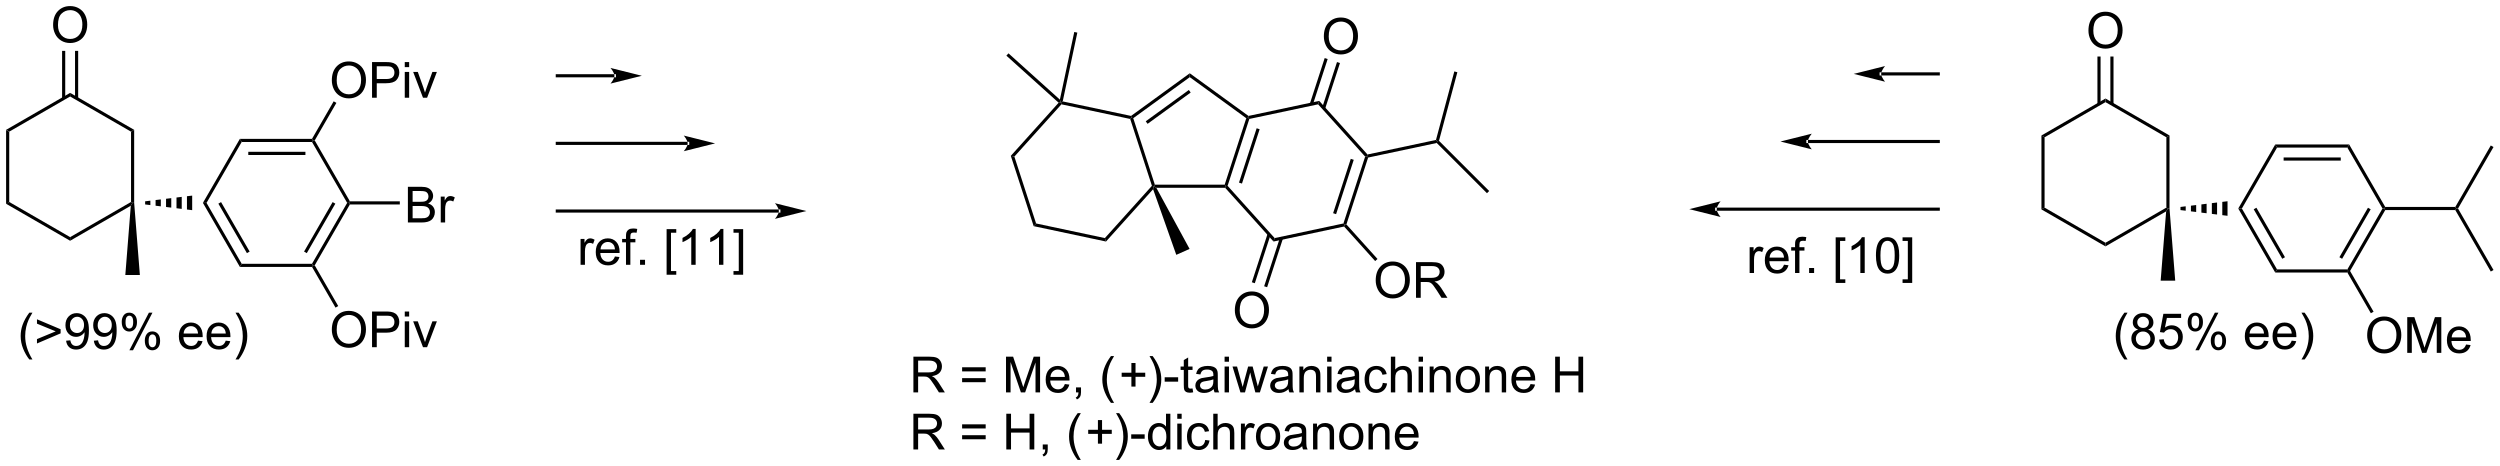 <?xml version="1.0" encoding="UTF-8"?>
<!DOCTYPE svg PUBLIC '-//W3C//DTD SVG 1.0//EN'
          'http://www.w3.org/TR/2001/REC-SVG-20010904/DTD/svg10.dtd'>
<svg stroke-dasharray="none" shape-rendering="auto" xmlns="http://www.w3.org/2000/svg" font-family="'Dialog'" text-rendering="auto" width="1024" fill-opacity="1" color-interpolation="auto" color-rendering="auto" preserveAspectRatio="xMidYMid meet" font-size="12px" viewBox="0 0 1024 191" fill="black" xmlns:xlink="http://www.w3.org/1999/xlink" stroke="black" image-rendering="auto" stroke-miterlimit="10" stroke-linecap="square" stroke-linejoin="miter" font-style="normal" stroke-width="1" height="191" stroke-dashoffset="0" font-weight="normal" stroke-opacity="1"
><!--Generated by the Batik Graphics2D SVG Generator--><defs id="genericDefs"
  /><g
  ><defs id="defs1"
    ><clipPath clipPathUnits="userSpaceOnUse" id="clipPath1"
      ><path d="M0.646 1.649 L410.58 1.649 L410.58 78.082 L0.646 78.082 L0.646 1.649 Z"
      /></clipPath
      ><clipPath clipPathUnits="userSpaceOnUse" id="clipPath2"
      ><path d="M-1.222 21.589 L-1.222 95.897 L397.313 95.897 L397.313 21.589 Z"
      /></clipPath
    ></defs
    ><g transform="scale(2.498,2.498) translate(-0.646,-1.649) matrix(1.029,0,0,1.029,1.903,-20.558)"
    ><path d="M-0.25 42.295 L0.25 42.583 L0.25 53.795 L-0.25 54.083 Z" stroke="none" clip-path="url(#clipPath2)"
    /></g
    ><g transform="matrix(2.569,0,0,2.569,3.14,-55.47)"
    ><path d="M-0.25 54.083 L0.25 53.795 L9.959 59.4 L9.959 59.978 Z" stroke="none" clip-path="url(#clipPath2)"
    /></g
    ><g transform="matrix(2.569,0,0,2.569,3.14,-55.47)"
    ><path d="M9.959 59.978 L9.959 59.4 L19.669 53.795 L19.919 53.939 L19.633 54.393 Z" stroke="none" clip-path="url(#clipPath2)"
    /></g
    ><g transform="matrix(2.569,0,0,2.569,3.14,-55.47)"
    ><path d="M20.169 53.939 L19.919 53.939 L19.669 53.795 L19.669 42.583 L20.169 42.295 Z" stroke="none" clip-path="url(#clipPath2)"
    /></g
    ><g transform="matrix(2.569,0,0,2.569,3.14,-55.47)"
    ><path d="M20.169 42.295 L19.669 42.583 L9.959 36.978 L9.959 36.4 Z" stroke="none" clip-path="url(#clipPath2)"
    /></g
    ><g transform="matrix(2.569,0,0,2.569,3.14,-55.47)"
    ><path d="M9.959 36.4 L9.959 36.978 L0.25 42.583 L-0.25 42.295 Z" stroke="none" clip-path="url(#clipPath2)"
    /></g
    ><g transform="matrix(2.569,0,0,2.569,3.14,-55.47)"
    ><path d="M7.245 25.581 Q7.245 24.163 8.006 23.363 Q8.767 22.561 9.97 22.561 Q10.757 22.561 11.388 22.939 Q12.022 23.314 12.353 23.987 Q12.687 24.66 12.687 25.514 Q12.687 26.381 12.338 27.064 Q11.989 27.747 11.347 28.099 Q10.707 28.451 9.965 28.451 Q9.162 28.451 8.528 28.063 Q7.897 27.672 7.571 27.002 Q7.245 26.329 7.245 25.581 ZM8.021 25.591 Q8.021 26.621 8.572 27.214 Q9.126 27.804 9.962 27.804 Q10.811 27.804 11.36 27.206 Q11.911 26.608 11.911 25.511 Q11.911 24.815 11.675 24.297 Q11.44 23.78 10.987 23.495 Q10.537 23.208 9.973 23.208 Q9.173 23.208 8.596 23.759 Q8.021 24.308 8.021 25.591 Z" stroke="none" clip-path="url(#clipPath2)"
    /></g
    ><g transform="matrix(2.569,0,0,2.569,3.14,-55.47)"
    ><path d="M11.241 37.285 L11.241 29.705 L10.741 29.705 L10.741 37.285 ZM9.178 37.285 L9.178 29.705 L8.678 29.705 L8.678 37.285 Z" stroke="none" clip-path="url(#clipPath2)"
    /></g
    ><g transform="matrix(2.569,0,0,2.569,3.14,-55.47)"
    ><path d="M19.633 54.393 L19.919 53.939 L20.169 53.939 L21.079 65.439 L18.759 65.439 Z" stroke="none" clip-path="url(#clipPath2)"
    /></g
    ><g transform="matrix(2.569,0,0,2.569,3.14,-55.47)"
    ><path d="M21.919 53.689 L22.752 53.588 L22.752 54.29 L21.919 54.189 ZM23.585 53.487 L24.419 53.386 L24.419 54.492 L23.585 54.391 ZM25.252 53.285 L26.085 53.184 L26.085 54.695 L25.252 54.593 ZM26.919 53.082 L27.752 52.981 L27.752 54.897 L26.919 54.796 ZM28.585 52.88 L29.419 52.779 L29.419 55.099 L28.585 54.998 Z" stroke="none" clip-path="url(#clipPath2)"
    /></g
    ><g transform="matrix(2.569,0,0,2.569,3.14,-55.47)"
    ><path d="M31.13 53.939 L31.707 53.939 L37.313 63.648 L37.024 64.148 ZM33.592 54.064 L38.147 61.953 L38.58 61.703 L34.025 53.814 Z" stroke="none" clip-path="url(#clipPath2)"
    /></g
    ><g transform="matrix(2.569,0,0,2.569,3.14,-55.47)"
    ><path d="M37.024 64.148 L37.313 63.648 L48.524 63.648 L48.669 63.898 L48.524 64.148 Z" stroke="none" clip-path="url(#clipPath2)"
    /></g
    ><g transform="matrix(2.569,0,0,2.569,3.14,-55.47)"
    ><path d="M48.957 63.898 L48.669 63.898 L48.524 63.648 L54.13 53.939 L54.419 53.939 L54.563 54.189 ZM47.69 61.953 L52.245 54.064 L51.812 53.814 L47.257 61.703 Z" stroke="none" clip-path="url(#clipPath2)"
    /></g
    ><g transform="matrix(2.569,0,0,2.569,3.14,-55.47)"
    ><path d="M54.563 53.689 L54.419 53.939 L54.13 53.939 L48.524 44.23 L48.669 43.98 L48.957 43.98 Z" stroke="none" clip-path="url(#clipPath2)"
    /></g
    ><g transform="matrix(2.569,0,0,2.569,3.14,-55.47)"
    ><path d="M48.524 43.73 L48.669 43.98 L48.524 44.23 L37.313 44.23 L37.024 43.73 ZM47.474 45.8 L38.364 45.8 L38.364 46.3 L47.474 46.3 Z" stroke="none" clip-path="url(#clipPath2)"
    /></g
    ><g transform="matrix(2.569,0,0,2.569,3.14,-55.47)"
    ><path d="M37.024 43.73 L37.313 44.23 L31.707 53.939 L31.13 53.939 Z" stroke="none" clip-path="url(#clipPath2)"
    /></g
    ><g transform="matrix(2.569,0,0,2.569,3.14,-55.47)"
    ><path d="M51.685 34.407 Q51.685 32.989 52.446 32.19 Q53.206 31.387 54.41 31.387 Q55.197 31.387 55.828 31.765 Q56.462 32.14 56.793 32.813 Q57.127 33.486 57.127 34.34 Q57.127 35.207 56.778 35.89 Q56.428 36.573 55.787 36.925 Q55.147 37.277 54.405 37.277 Q53.602 37.277 52.968 36.889 Q52.337 36.498 52.011 35.828 Q51.685 35.155 51.685 34.407 ZM52.461 34.418 Q52.461 35.448 53.012 36.04 Q53.566 36.63 54.402 36.63 Q55.251 36.63 55.8 36.033 Q56.351 35.435 56.351 34.337 Q56.351 33.641 56.115 33.124 Q55.88 32.606 55.427 32.322 Q54.977 32.034 54.412 32.034 Q53.613 32.034 53.036 32.586 Q52.461 33.134 52.461 34.418 ZM58.096 37.179 L58.096 31.488 L60.244 31.488 Q60.811 31.488 61.109 31.543 Q61.528 31.612 61.81 31.809 Q62.095 32.003 62.268 32.358 Q62.441 32.71 62.441 33.134 Q62.441 33.859 61.978 34.363 Q61.517 34.865 60.309 34.865 L58.849 34.865 L58.849 37.179 L58.096 37.179 ZM58.849 34.193 L60.322 34.193 Q61.052 34.193 61.357 33.921 Q61.665 33.649 61.665 33.157 Q61.665 32.8 61.484 32.547 Q61.303 32.291 61.008 32.21 Q60.819 32.158 60.306 32.158 L58.849 32.158 L58.849 34.193 ZM63.313 32.291 L63.313 31.488 L64.012 31.488 L64.012 32.291 L63.313 32.291 ZM63.313 37.179 L63.313 33.056 L64.012 33.056 L64.012 37.179 L63.313 37.179 ZM66.221 37.179 L64.653 33.056 L65.39 33.056 L66.275 35.525 Q66.42 35.924 66.539 36.356 Q66.632 36.03 66.801 35.572 L67.717 33.056 L68.434 33.056 L66.873 37.179 L66.221 37.179 Z" stroke="none" clip-path="url(#clipPath2)"
    /></g
    ><g transform="matrix(2.569,0,0,2.569,3.14,-55.47)"
    ><path d="M48.957 43.98 L48.669 43.98 L48.524 43.73 L51.98 37.744 L52.413 37.994 Z" stroke="none" clip-path="url(#clipPath2)"
    /></g
    ><g transform="matrix(2.569,0,0,2.569,3.14,-55.47)"
    ><path d="M51.685 74.177 Q51.685 72.759 52.446 71.96 Q53.206 71.157 54.41 71.157 Q55.197 71.157 55.828 71.535 Q56.462 71.91 56.793 72.583 Q57.127 73.256 57.127 74.11 Q57.127 74.977 56.778 75.66 Q56.428 76.344 55.787 76.695 Q55.147 77.047 54.405 77.047 Q53.602 77.047 52.968 76.659 Q52.337 76.269 52.011 75.598 Q51.685 74.925 51.685 74.177 ZM52.461 74.188 Q52.461 75.218 53.012 75.81 Q53.566 76.4 54.402 76.4 Q55.251 76.4 55.8 75.803 Q56.351 75.205 56.351 74.108 Q56.351 73.412 56.115 72.894 Q55.88 72.376 55.427 72.092 Q54.977 71.804 54.412 71.804 Q53.613 71.804 53.036 72.356 Q52.461 72.904 52.461 74.188 ZM58.096 76.949 L58.096 71.258 L60.244 71.258 Q60.811 71.258 61.109 71.313 Q61.528 71.382 61.81 71.579 Q62.095 71.773 62.268 72.128 Q62.441 72.48 62.441 72.904 Q62.441 73.629 61.978 74.133 Q61.517 74.635 60.309 74.635 L58.849 74.635 L58.849 76.949 L58.096 76.949 ZM58.849 73.963 L60.322 73.963 Q61.052 73.963 61.357 73.691 Q61.665 73.419 61.665 72.927 Q61.665 72.57 61.484 72.317 Q61.303 72.061 61.008 71.98 Q60.819 71.929 60.306 71.929 L58.849 71.929 L58.849 73.963 ZM63.313 72.061 L63.313 71.258 L64.012 71.258 L64.012 72.061 L63.313 72.061 ZM63.313 76.949 L63.313 72.827 L64.012 72.827 L64.012 76.949 L63.313 76.949 ZM66.221 76.949 L64.653 72.827 L65.39 72.827 L66.275 75.295 Q66.42 75.694 66.539 76.126 Q66.632 75.8 66.801 75.342 L67.717 72.827 L68.434 72.827 L66.873 76.949 L66.221 76.949 Z" stroke="none" clip-path="url(#clipPath2)"
    /></g
    ><g transform="matrix(2.569,0,0,2.569,3.14,-55.47)"
    ><path d="M48.524 64.148 L48.669 63.898 L48.957 63.898 L52.705 70.389 L52.272 70.639 Z" stroke="none" clip-path="url(#clipPath2)"
    /></g
    ><g transform="matrix(2.569,0,0,2.569,3.14,-55.47)"
    ><path d="M63.812 57.064 L63.812 51.373 L65.947 51.373 Q66.599 51.373 66.993 51.547 Q67.389 51.717 67.611 52.077 Q67.834 52.437 67.834 52.828 Q67.834 53.193 67.635 53.516 Q67.438 53.837 67.039 54.036 Q67.554 54.186 67.831 54.551 Q68.111 54.916 68.111 55.413 Q68.111 55.814 67.94 56.158 Q67.772 56.5 67.523 56.686 Q67.275 56.873 66.9 56.968 Q66.527 57.064 65.983 57.064 L63.812 57.064 ZM64.565 53.764 L65.797 53.764 Q66.296 53.764 66.514 53.697 Q66.801 53.612 66.946 53.415 Q67.094 53.216 67.094 52.918 Q67.094 52.633 66.957 52.419 Q66.822 52.204 66.568 52.124 Q66.317 52.044 65.704 52.044 L64.565 52.044 L64.565 53.764 ZM64.565 56.391 L65.983 56.391 Q66.348 56.391 66.496 56.365 Q66.755 56.319 66.928 56.21 Q67.104 56.101 67.215 55.894 Q67.329 55.685 67.329 55.413 Q67.329 55.095 67.166 54.862 Q67.003 54.626 66.713 54.531 Q66.426 54.435 65.882 54.435 L64.565 54.435 L64.565 56.391 ZM69.05 57.064 L69.05 52.941 L69.679 52.941 L69.679 53.565 Q69.92 53.128 70.121 52.988 Q70.326 52.848 70.572 52.848 Q70.924 52.848 71.289 53.074 L71.048 53.72 Q70.792 53.57 70.535 53.57 Q70.308 53.57 70.124 53.708 Q69.943 53.845 69.865 54.09 Q69.749 54.463 69.749 54.906 L69.749 57.064 L69.05 57.064 Z" stroke="none" clip-path="url(#clipPath2)"
    /></g
    ><g transform="matrix(2.569,0,0,2.569,3.14,-55.47)"
    ><path d="M54.563 54.189 L54.419 53.939 L54.563 53.689 L62.524 53.689 L62.524 54.189 Z" stroke="none" clip-path="url(#clipPath2)"
    /></g
    ><g transform="matrix(2.569,0,0,2.569,3.14,-55.47)"
    ><path d="M3.452 78.906 Q2.872 78.177 2.471 77.198 Q2.072 76.218 2.072 75.169 Q2.072 74.246 2.373 73.399 Q2.722 72.418 3.452 71.443 L3.951 71.443 Q3.483 72.25 3.33 72.597 Q3.095 73.133 2.957 73.715 Q2.792 74.44 2.792 75.175 Q2.792 77.04 3.951 78.906 L3.452 78.906 ZM8.444 74.743 L4.673 76.355 L4.673 75.659 L7.66 74.422 L4.673 73.195 L4.673 72.499 L8.444 74.09 L8.444 74.743 ZM9.316 75.915 L9.989 75.853 Q10.074 76.326 10.315 76.541 Q10.556 76.753 10.931 76.753 Q11.254 76.753 11.495 76.606 Q11.738 76.458 11.893 76.212 Q12.049 75.966 12.152 75.547 Q12.258 75.128 12.258 74.693 Q12.258 74.647 12.256 74.553 Q12.046 74.887 11.681 75.094 Q11.319 75.301 10.897 75.301 Q10.191 75.301 9.701 74.789 Q9.212 74.277 9.212 73.438 Q9.212 72.574 9.722 72.046 Q10.232 71.518 11.001 71.518 Q11.557 71.518 12.015 71.818 Q12.476 72.116 12.714 72.669 Q12.954 73.221 12.954 74.269 Q12.954 75.361 12.716 76.008 Q12.481 76.652 12.012 76.991 Q11.544 77.33 10.915 77.33 Q10.248 77.33 9.823 76.96 Q9.401 76.588 9.316 75.915 ZM12.178 73.404 Q12.178 72.802 11.857 72.45 Q11.536 72.095 11.086 72.095 Q10.62 72.095 10.273 72.475 Q9.929 72.856 9.929 73.461 Q9.929 74.005 10.258 74.347 Q10.586 74.686 11.068 74.686 Q11.552 74.686 11.865 74.347 Q12.178 74.005 12.178 73.404 ZM13.737 75.915 L14.41 75.853 Q14.495 76.326 14.736 76.541 Q14.977 76.753 15.352 76.753 Q15.676 76.753 15.916 76.606 Q16.16 76.458 16.315 76.212 Q16.47 75.966 16.574 75.547 Q16.68 75.128 16.68 74.693 Q16.68 74.647 16.677 74.553 Q16.468 74.887 16.103 75.094 Q15.74 75.301 15.319 75.301 Q14.612 75.301 14.123 74.789 Q13.634 74.277 13.634 73.438 Q13.634 72.574 14.144 72.046 Q14.653 71.518 15.422 71.518 Q15.978 71.518 16.436 71.818 Q16.897 72.116 17.135 72.669 Q17.376 73.221 17.376 74.269 Q17.376 75.361 17.138 76.008 Q16.902 76.652 16.434 76.991 Q15.965 77.33 15.337 77.33 Q14.669 77.33 14.245 76.96 Q13.823 76.588 13.737 75.915 ZM16.599 73.404 Q16.599 72.802 16.279 72.45 Q15.958 72.095 15.507 72.095 Q15.042 72.095 14.695 72.475 Q14.351 72.856 14.351 73.461 Q14.351 74.005 14.679 74.347 Q15.008 74.686 15.489 74.686 Q15.973 74.686 16.286 74.347 Q16.599 74.005 16.599 73.404 ZM18.187 72.908 Q18.187 72.297 18.492 71.87 Q18.8 71.443 19.383 71.443 Q19.918 71.443 20.268 71.826 Q20.62 72.209 20.62 72.949 Q20.62 73.671 20.265 74.062 Q19.911 74.453 19.39 74.453 Q18.873 74.453 18.529 74.07 Q18.187 73.684 18.187 72.908 ZM19.401 71.924 Q19.142 71.924 18.969 72.149 Q18.795 72.374 18.795 72.978 Q18.795 73.524 18.969 73.749 Q19.145 73.971 19.401 73.971 Q19.665 73.971 19.838 73.746 Q20.012 73.521 20.012 72.923 Q20.012 72.372 19.836 72.149 Q19.662 71.924 19.401 71.924 ZM19.406 77.442 L22.519 71.443 L23.086 71.443 L19.983 77.442 L19.406 77.442 ZM21.867 75.897 Q21.867 75.283 22.172 74.859 Q22.48 74.432 23.065 74.432 Q23.601 74.432 23.953 74.815 Q24.305 75.198 24.305 75.938 Q24.305 76.66 23.948 77.051 Q23.593 77.442 23.07 77.442 Q22.553 77.442 22.209 77.056 Q21.867 76.668 21.867 75.897 ZM23.086 74.913 Q22.822 74.913 22.649 75.138 Q22.475 75.364 22.475 75.966 Q22.475 76.51 22.649 76.735 Q22.825 76.96 23.081 76.96 Q23.35 76.96 23.521 76.735 Q23.694 76.51 23.694 75.912 Q23.694 75.361 23.518 75.138 Q23.345 74.913 23.086 74.913 ZM30.348 75.904 L31.07 75.992 Q30.899 76.626 30.436 76.976 Q29.975 77.325 29.258 77.325 Q28.352 77.325 27.822 76.769 Q27.294 76.21 27.294 75.206 Q27.294 74.165 27.83 73.591 Q28.365 73.016 29.219 73.016 Q30.045 73.016 30.568 73.581 Q31.093 74.142 31.093 75.162 Q31.093 75.224 31.09 75.348 L28.016 75.348 Q28.055 76.029 28.399 76.391 Q28.746 76.751 29.261 76.751 Q29.646 76.751 29.918 76.549 Q30.19 76.347 30.348 75.904 ZM28.055 74.773 L30.355 74.773 Q30.309 74.253 30.091 73.995 Q29.758 73.591 29.227 73.591 Q28.746 73.591 28.417 73.914 Q28.088 74.235 28.055 74.773 ZM34.769 75.904 L35.491 75.992 Q35.32 76.626 34.857 76.976 Q34.396 77.325 33.68 77.325 Q32.774 77.325 32.243 76.769 Q31.715 76.21 31.715 75.206 Q31.715 74.165 32.251 73.591 Q32.787 73.016 33.641 73.016 Q34.466 73.016 34.989 73.581 Q35.514 74.142 35.514 75.162 Q35.514 75.224 35.512 75.348 L32.437 75.348 Q32.476 76.029 32.82 76.391 Q33.167 76.751 33.682 76.751 Q34.068 76.751 34.34 76.549 Q34.611 76.347 34.769 75.904 ZM32.476 74.773 L34.777 74.773 Q34.73 74.253 34.513 73.995 Q34.179 73.591 33.648 73.591 Q33.167 73.591 32.839 73.914 Q32.51 74.235 32.476 74.773 ZM36.828 78.906 L36.326 78.906 Q37.488 77.04 37.488 75.175 Q37.488 74.445 37.319 73.725 Q37.187 73.143 36.952 72.607 Q36.799 72.258 36.326 71.443 L36.828 71.443 Q37.557 72.418 37.907 73.399 Q38.205 74.246 38.205 75.169 Q38.205 76.218 37.803 77.198 Q37.402 78.177 36.828 78.906 Z" stroke="none" clip-path="url(#clipPath2)"
    /></g
    ><g transform="matrix(2.569,0,0,2.569,3.14,-55.47)"
    ><path d="M159.942 46.438 L160.507 46.559 L163.972 57.221 L163.585 57.65 Z" stroke="none" clip-path="url(#clipPath2)"
    /></g
    ><g transform="matrix(2.569,0,0,2.569,3.14,-55.47)"
    ><path d="M163.585 57.65 L163.972 57.221 L174.938 59.552 L175.117 60.101 Z" stroke="none" clip-path="url(#clipPath2)"
    /></g
    ><g transform="matrix(2.569,0,0,2.569,3.14,-55.47)"
    ><path d="M175.117 60.101 L174.938 59.552 L182.44 51.221 L182.722 51.281 L182.627 51.76 Z" stroke="none" clip-path="url(#clipPath2)"
    /></g
    ><g transform="matrix(2.569,0,0,2.569,3.14,-55.47)"
    ><path d="M182.904 51.031 L182.722 51.281 L182.44 51.221 L178.975 40.558 L179.168 40.343 L179.462 40.439 Z" stroke="none" clip-path="url(#clipPath2)"
    /></g
    ><g transform="matrix(2.569,0,0,2.569,3.14,-55.47)"
    ><path d="M179.112 40.076 L179.168 40.343 L178.975 40.558 L168.009 38.227 L167.92 37.952 L168.216 37.76 Z" stroke="none" clip-path="url(#clipPath2)"
    /></g
    ><g transform="matrix(2.569,0,0,2.569,3.14,-55.47)"
    ><path d="M167.567 37.971 L167.92 37.952 L168.009 38.227 L160.507 46.559 L159.942 46.438 Z" stroke="none" clip-path="url(#clipPath2)"
    /></g
    ><g transform="matrix(2.569,0,0,2.569,3.14,-55.47)"
    ><path d="M183.142 51.531 L182.722 51.281 L182.904 51.031 L194.041 51.031 L194.222 51.281 L194.111 51.531 Z" stroke="none" clip-path="url(#clipPath2)"
    /></g
    ><g transform="matrix(2.569,0,0,2.569,3.14,-55.47)"
    ><path d="M194.505 51.221 L194.222 51.281 L194.041 51.031 L197.482 40.439 L197.776 40.343 L197.969 40.558 ZM196.798 50.861 L199.613 42.197 L199.138 42.042 L196.322 50.706 Z" stroke="none" clip-path="url(#clipPath2)"
    /></g
    ><g transform="matrix(2.569,0,0,2.569,3.14,-55.47)"
    ><path d="M197.833 40.076 L197.776 40.343 L197.482 40.439 L188.472 33.893 L188.472 33.275 Z" stroke="none" clip-path="url(#clipPath2)"
    /></g
    ><g transform="matrix(2.569,0,0,2.569,3.14,-55.47)"
    ><path d="M188.472 33.275 L188.472 33.893 L179.462 40.439 L179.168 40.343 L179.112 40.076 ZM188.325 35.94 L181.455 40.932 L181.749 41.336 L188.619 36.345 Z" stroke="none" clip-path="url(#clipPath2)"
    /></g
    ><g transform="matrix(2.569,0,0,2.569,3.14,-55.47)"
    ><path d="M194.111 51.531 L194.222 51.281 L194.505 51.221 L202.006 59.552 L201.828 60.101 Z" stroke="none" clip-path="url(#clipPath2)"
    /></g
    ><g transform="matrix(2.569,0,0,2.569,3.14,-55.47)"
    ><path d="M201.828 60.101 L202.006 59.552 L212.973 57.221 L213.166 57.436 L213.077 57.71 Z" stroke="none" clip-path="url(#clipPath2)"
    /></g
    ><g transform="matrix(2.569,0,0,2.569,3.14,-55.47)"
    ><path d="M213.448 57.376 L213.166 57.436 L212.973 57.221 L216.437 46.559 L216.72 46.499 L216.913 46.713 ZM211.804 55.737 L214.619 47.073 L214.144 46.918 L211.329 55.582 Z" stroke="none" clip-path="url(#clipPath2)"
    /></g
    ><g transform="matrix(2.569,0,0,2.569,3.14,-55.47)"
    ><path d="M216.809 46.224 L216.72 46.499 L216.437 46.559 L208.935 38.227 L209.114 37.678 Z" stroke="none" clip-path="url(#clipPath2)"
    /></g
    ><g transform="matrix(2.569,0,0,2.569,3.14,-55.47)"
    ><path d="M209.114 37.678 L208.935 38.227 L197.969 40.558 L197.776 40.343 L197.833 40.076 Z" stroke="none" clip-path="url(#clipPath2)"
    /></g
    ><g transform="matrix(2.569,0,0,2.569,3.14,-55.47)"
    ><path d="M209.852 27.405 Q209.852 25.987 210.613 25.188 Q211.374 24.385 212.577 24.385 Q213.364 24.385 213.995 24.763 Q214.629 25.139 214.96 25.811 Q215.294 26.484 215.294 27.338 Q215.294 28.205 214.945 28.888 Q214.596 29.572 213.954 29.924 Q213.315 30.275 212.572 30.275 Q211.77 30.275 211.136 29.887 Q210.504 29.497 210.178 28.826 Q209.852 28.153 209.852 27.405 ZM210.628 27.416 Q210.628 28.446 211.18 29.038 Q211.733 29.628 212.569 29.628 Q213.418 29.628 213.967 29.031 Q214.518 28.433 214.518 27.336 Q214.518 26.64 214.282 26.122 Q214.047 25.604 213.594 25.32 Q213.144 25.032 212.58 25.032 Q211.78 25.032 211.203 25.584 Q210.628 26.132 210.628 27.416 Z" stroke="none" clip-path="url(#clipPath2)"
    /></g
    ><g transform="matrix(2.569,0,0,2.569,3.14,-55.47)"
    ><path d="M210.059 38.915 L212.423 31.64 L211.948 31.486 L209.584 38.76 ZM208.097 38.277 L210.461 31.003 L209.986 30.848 L207.622 38.123 Z" stroke="none" clip-path="url(#clipPath2)"
    /></g
    ><g transform="matrix(2.569,0,0,2.569,3.14,-55.47)"
    ><path d="M195.661 71.081 Q195.661 69.662 196.422 68.863 Q197.183 68.06 198.386 68.06 Q199.173 68.06 199.804 68.438 Q200.438 68.814 200.77 69.486 Q201.103 70.159 201.103 71.013 Q201.103 71.88 200.754 72.563 Q200.405 73.246 199.763 73.599 Q199.124 73.95 198.381 73.95 Q197.579 73.95 196.945 73.562 Q196.313 73.171 195.987 72.501 Q195.661 71.828 195.661 71.081 ZM196.438 71.091 Q196.438 72.121 196.989 72.713 Q197.542 73.303 198.378 73.303 Q199.227 73.303 199.776 72.706 Q200.327 72.108 200.327 71.011 Q200.327 70.314 200.092 69.797 Q199.856 69.279 199.403 68.995 Q198.953 68.707 198.389 68.707 Q197.589 68.707 197.012 69.259 Q196.438 69.807 196.438 71.091 Z" stroke="none" clip-path="url(#clipPath2)"
    /></g
    ><g transform="matrix(2.569,0,0,2.569,3.14,-55.47)"
    ><path d="M200.882 58.864 L198.371 66.595 L198.846 66.749 L201.358 59.019 ZM202.845 59.502 L200.333 67.232 L200.808 67.387 L203.32 59.656 Z" stroke="none" clip-path="url(#clipPath2)"
    /></g
    ><g transform="matrix(2.569,0,0,2.569,3.14,-55.47)"
    ><path d="M167.765 37.477 L167.92 37.952 L167.567 37.971 L159.235 30.469 L159.57 30.098 Z" stroke="none" clip-path="url(#clipPath2)"
    /></g
    ><g transform="matrix(2.569,0,0,2.569,3.14,-55.47)"
    ><path d="M168.216 37.76 L167.92 37.952 L167.765 37.477 L170.058 26.69 L170.547 26.794 Z" stroke="none" clip-path="url(#clipPath2)"
    /></g
    ><g transform="matrix(2.569,0,0,2.569,3.14,-55.47)"
    ><path d="M216.913 46.713 L216.72 46.499 L216.809 46.224 L227.729 43.903 L227.93 44.116 L227.85 44.388 Z" stroke="none" clip-path="url(#clipPath2)"
    /></g
    ><g transform="matrix(2.569,0,0,2.569,3.14,-55.47)"
    ><path d="M228.209 44.041 L227.93 44.116 L227.729 43.903 L230.655 32.98 L231.138 33.11 Z" stroke="none" clip-path="url(#clipPath2)"
    /></g
    ><g transform="matrix(2.569,0,0,2.569,3.14,-55.47)"
    ><path d="M227.85 44.388 L227.93 44.116 L228.209 44.041 L236.212 52.043 L235.858 52.397 Z" stroke="none" clip-path="url(#clipPath2)"
    /></g
    ><g transform="matrix(2.569,0,0,2.569,3.14,-55.47)"
    ><path d="M218.121 66.306 Q218.121 64.888 218.881 64.089 Q219.642 63.286 220.846 63.286 Q221.632 63.286 222.264 63.664 Q222.898 64.04 223.229 64.712 Q223.563 65.385 223.563 66.239 Q223.563 67.106 223.214 67.789 Q222.864 68.472 222.222 68.825 Q221.583 69.176 220.841 69.176 Q220.038 69.176 219.404 68.788 Q218.773 68.397 218.447 67.727 Q218.121 67.054 218.121 66.306 ZM218.897 66.317 Q218.897 67.347 219.448 67.939 Q220.002 68.529 220.838 68.529 Q221.687 68.529 222.235 67.932 Q222.787 67.334 222.787 66.237 Q222.787 65.54 222.551 65.023 Q222.316 64.505 221.863 64.221 Q221.412 63.933 220.848 63.933 Q220.049 63.933 219.472 64.485 Q218.897 65.033 218.897 66.317 ZM224.545 69.078 L224.545 63.387 L227.068 63.387 Q227.829 63.387 228.225 63.54 Q228.621 63.693 228.857 64.081 Q229.095 64.469 229.095 64.94 Q229.095 65.546 228.701 65.962 Q228.31 66.376 227.49 66.488 Q227.79 66.632 227.946 66.772 Q228.274 67.075 228.569 67.528 L229.56 69.078 L228.613 69.078 L227.86 67.893 Q227.529 67.38 227.314 67.109 Q227.102 66.837 226.934 66.728 Q226.766 66.62 226.59 66.578 Q226.463 66.55 226.17 66.55 L225.298 66.55 L225.298 69.078 L224.545 69.078 ZM225.298 65.898 L226.916 65.898 Q227.433 65.898 227.723 65.791 Q228.016 65.685 228.166 65.45 Q228.318 65.214 228.318 64.94 Q228.318 64.536 228.023 64.278 Q227.731 64.016 227.099 64.016 L225.298 64.016 L225.298 65.898 Z" stroke="none" clip-path="url(#clipPath2)"
    /></g
    ><g transform="matrix(2.569,0,0,2.569,3.14,-55.47)"
    ><path d="M213.077 57.71 L213.166 57.436 L213.448 57.376 L218.405 62.881 L218.033 63.215 Z" stroke="none" clip-path="url(#clipPath2)"
    /></g
    ><g transform="matrix(2.569,0,0,2.569,3.14,-55.47)"
    ><path d="M182.627 51.76 L182.722 51.281 L183.142 51.531 L188.444 61.279 L186.324 62.223 Z" stroke="none" clip-path="url(#clipPath2)"
    /></g
    ><g transform="matrix(2.569,0,0,2.569,3.14,-55.47)"
    ><path d="M144.41 84.151 L144.41 78.46 L146.933 78.46 Q147.694 78.46 148.09 78.613 Q148.486 78.765 148.722 79.153 Q148.96 79.542 148.96 80.013 Q148.96 80.618 148.566 81.035 Q148.176 81.449 147.355 81.56 Q147.655 81.705 147.811 81.845 Q148.139 82.148 148.434 82.601 L149.425 84.151 L148.478 84.151 L147.725 82.965 Q147.394 82.453 147.179 82.181 Q146.967 81.91 146.799 81.801 Q146.631 81.692 146.455 81.651 Q146.328 81.622 146.035 81.622 L145.163 81.622 L145.163 84.151 L144.41 84.151 ZM145.163 80.97 L146.781 80.97 Q147.298 80.97 147.588 80.864 Q147.881 80.758 148.031 80.522 Q148.183 80.287 148.183 80.013 Q148.183 79.609 147.888 79.35 Q147.596 79.089 146.964 79.089 L145.163 79.089 L145.163 80.97 ZM155.934 80.805 L152.176 80.805 L152.176 80.152 L155.934 80.152 L155.934 80.805 ZM155.934 82.531 L152.176 82.531 L152.176 81.879 L155.934 81.879 L155.934 82.531 ZM159.175 84.151 L159.175 78.46 L160.309 78.46 L161.657 82.489 Q161.844 83.051 161.929 83.33 Q162.025 83.02 162.232 82.419 L163.593 78.46 L164.607 78.46 L164.607 84.151 L163.88 84.151 L163.88 79.386 L162.226 84.151 L161.548 84.151 L159.903 79.306 L159.903 84.151 L159.175 84.151 ZM168.554 82.823 L169.276 82.911 Q169.105 83.545 168.642 83.894 Q168.181 84.244 167.464 84.244 Q166.559 84.244 166.028 83.688 Q165.5 83.129 165.5 82.124 Q165.5 81.084 166.036 80.51 Q166.572 79.935 167.426 79.935 Q168.251 79.935 168.774 80.499 Q169.299 81.061 169.299 82.08 Q169.299 82.142 169.297 82.267 L166.222 82.267 Q166.261 82.947 166.605 83.31 Q166.952 83.669 167.467 83.669 Q167.853 83.669 168.124 83.468 Q168.396 83.266 168.554 82.823 ZM166.261 81.692 L168.562 81.692 Q168.515 81.172 168.298 80.913 Q167.964 80.51 167.433 80.51 Q166.952 80.51 166.623 80.833 Q166.295 81.154 166.261 81.692 ZM170.336 84.151 L170.336 83.354 L171.133 83.354 L171.133 84.151 Q171.133 84.591 170.977 84.86 Q170.822 85.129 170.483 85.276 L170.289 84.979 Q170.512 84.88 170.615 84.692 Q170.721 84.505 170.732 84.151 L170.336 84.151 ZM175.907 85.825 Q175.328 85.095 174.927 84.117 Q174.528 83.136 174.528 82.088 Q174.528 81.164 174.828 80.318 Q175.178 79.337 175.907 78.362 L176.407 78.362 Q175.938 79.169 175.786 79.516 Q175.55 80.052 175.413 80.634 Q175.248 81.358 175.248 82.093 Q175.248 83.959 176.407 85.825 L175.907 85.825 Z" stroke="none" clip-path="url(#clipPath2)"
    /></g
    ><g transform="matrix(2.569,0,0,2.569,3.14,-55.47)"
    ><path d="M179.166 83.229 L179.166 81.669 L177.615 81.669 L177.615 81.017 L179.166 81.017 L179.166 79.469 L179.825 79.469 L179.825 81.017 L181.373 81.017 L181.373 81.669 L179.825 81.669 L179.825 83.229 L179.166 83.229 Z" stroke="none" clip-path="url(#clipPath2)"
    /></g
    ><g transform="matrix(2.569,0,0,2.569,3.14,-55.47)"
    ><path d="M182.556 85.825 L182.054 85.825 Q183.216 83.959 183.216 82.093 Q183.216 81.364 183.048 80.644 Q182.916 80.062 182.68 79.526 Q182.528 79.177 182.054 78.362 L182.556 78.362 Q183.286 79.337 183.636 80.318 Q183.933 81.164 183.933 82.088 Q183.933 83.136 183.532 84.117 Q183.131 85.095 182.556 85.825 ZM184.474 82.443 L184.474 81.739 L186.619 81.739 L186.619 82.443 L184.474 82.443 ZM188.917 83.524 L189.018 84.143 Q188.723 84.205 188.49 84.205 Q188.11 84.205 187.9 84.086 Q187.691 83.964 187.605 83.768 Q187.52 83.571 187.52 82.942 L187.52 80.572 L187.007 80.572 L187.007 80.028 L187.52 80.028 L187.52 79.006 L188.216 78.587 L188.216 80.028 L188.917 80.028 L188.917 80.572 L188.216 80.572 L188.216 82.981 Q188.216 83.281 188.252 83.367 Q188.288 83.452 188.371 83.504 Q188.457 83.553 188.612 83.553 Q188.728 83.553 188.917 83.524 ZM192.291 83.641 Q191.903 83.972 191.543 84.109 Q191.186 84.244 190.774 84.244 Q190.094 84.244 189.729 83.913 Q189.364 83.579 189.364 83.064 Q189.364 82.761 189.501 82.51 Q189.641 82.259 189.863 82.109 Q190.086 81.956 190.365 81.879 Q190.572 81.824 190.986 81.775 Q191.833 81.674 192.234 81.534 Q192.236 81.389 192.236 81.351 Q192.236 80.924 192.04 80.75 Q191.77 80.512 191.243 80.512 Q190.751 80.512 190.515 80.686 Q190.28 80.859 190.169 81.296 L189.485 81.203 Q189.578 80.766 189.791 80.497 Q190.006 80.225 190.409 80.08 Q190.813 79.935 191.344 79.935 Q191.871 79.935 192.2 80.059 Q192.531 80.183 192.687 80.372 Q192.842 80.559 192.904 80.846 Q192.94 81.025 192.94 81.49 L192.94 82.422 Q192.94 83.398 192.984 83.656 Q193.028 83.913 193.16 84.151 L192.43 84.151 Q192.322 83.933 192.291 83.641 ZM192.234 82.08 Q191.853 82.236 191.093 82.344 Q190.66 82.406 190.482 82.484 Q190.303 82.562 190.205 82.712 Q190.109 82.862 190.109 83.043 Q190.109 83.323 190.321 83.509 Q190.534 83.695 190.94 83.695 Q191.344 83.695 191.657 83.519 Q191.972 83.343 192.12 83.035 Q192.234 82.8 192.234 82.337 L192.234 82.08 ZM194.026 79.262 L194.026 78.46 L194.725 78.46 L194.725 79.262 L194.026 79.262 ZM194.026 84.151 L194.026 80.028 L194.725 80.028 L194.725 84.151 L194.026 84.151 ZM196.55 84.151 L195.287 80.028 L196.01 80.028 L196.667 82.406 L196.91 83.291 Q196.926 83.227 197.125 82.443 L197.78 80.028 L198.499 80.028 L199.115 82.419 L199.322 83.206 L199.557 82.412 L200.264 80.028 L200.945 80.028 L199.656 84.151 L198.929 84.151 L198.274 81.682 L198.113 80.978 L197.28 84.151 L196.55 84.151 ZM204.22 83.641 Q203.831 83.972 203.472 84.109 Q203.114 84.244 202.703 84.244 Q202.022 84.244 201.657 83.913 Q201.293 83.579 201.293 83.064 Q201.293 82.761 201.43 82.51 Q201.57 82.259 201.792 82.109 Q202.015 81.956 202.294 81.879 Q202.501 81.824 202.915 81.775 Q203.762 81.674 204.163 81.534 Q204.165 81.389 204.165 81.351 Q204.165 80.924 203.969 80.75 Q203.699 80.512 203.171 80.512 Q202.68 80.512 202.444 80.686 Q202.209 80.859 202.097 81.296 L201.414 81.203 Q201.507 80.766 201.72 80.497 Q201.934 80.225 202.338 80.08 Q202.742 79.935 203.272 79.935 Q203.8 79.935 204.129 80.059 Q204.46 80.183 204.615 80.372 Q204.771 80.559 204.833 80.846 Q204.869 81.025 204.869 81.49 L204.869 82.422 Q204.869 83.398 204.913 83.656 Q204.957 83.913 205.089 84.151 L204.359 84.151 Q204.251 83.933 204.22 83.641 ZM204.163 82.08 Q203.782 82.236 203.021 82.344 Q202.589 82.406 202.411 82.484 Q202.232 82.562 202.134 82.712 Q202.038 82.862 202.038 83.043 Q202.038 83.323 202.25 83.509 Q202.462 83.695 202.869 83.695 Q203.272 83.695 203.585 83.519 Q203.901 83.343 204.049 83.035 Q204.163 82.8 204.163 82.337 L204.163 82.08 ZM205.952 84.151 L205.952 80.028 L206.581 80.028 L206.581 80.613 Q207.034 79.935 207.893 79.935 Q208.266 79.935 208.576 80.07 Q208.889 80.202 209.045 80.419 Q209.2 80.636 209.262 80.936 Q209.301 81.131 209.301 81.615 L209.301 84.151 L208.602 84.151 L208.602 81.643 Q208.602 81.216 208.519 81.004 Q208.439 80.792 208.232 80.667 Q208.025 80.541 207.745 80.541 Q207.298 80.541 206.974 80.825 Q206.651 81.107 206.651 81.899 L206.651 84.151 L205.952 84.151 ZM210.376 79.262 L210.376 78.46 L211.075 78.46 L211.075 79.262 L210.376 79.262 ZM210.376 84.151 L210.376 80.028 L211.075 80.028 L211.075 84.151 L210.376 84.151 ZM214.829 83.641 Q214.44 83.972 214.081 84.109 Q213.724 84.244 213.312 84.244 Q212.631 84.244 212.267 83.913 Q211.902 83.579 211.902 83.064 Q211.902 82.761 212.039 82.51 Q212.179 82.259 212.401 82.109 Q212.624 81.956 212.903 81.879 Q213.11 81.824 213.524 81.775 Q214.37 81.674 214.772 81.534 Q214.774 81.389 214.774 81.351 Q214.774 80.924 214.578 80.75 Q214.308 80.512 213.78 80.512 Q213.289 80.512 213.053 80.686 Q212.818 80.859 212.707 81.296 L212.023 81.203 Q212.117 80.766 212.329 80.497 Q212.543 80.225 212.947 80.08 Q213.351 79.935 213.881 79.935 Q214.409 79.935 214.738 80.059 Q215.069 80.183 215.225 80.372 Q215.38 80.559 215.442 80.846 Q215.478 81.025 215.478 81.49 L215.478 82.422 Q215.478 83.398 215.522 83.656 Q215.566 83.913 215.698 84.151 L214.968 84.151 Q214.86 83.933 214.829 83.641 ZM214.772 82.08 Q214.391 82.236 213.63 82.344 Q213.198 82.406 213.02 82.484 Q212.841 82.562 212.743 82.712 Q212.647 82.862 212.647 83.043 Q212.647 83.323 212.859 83.509 Q213.071 83.695 213.478 83.695 Q213.881 83.695 214.195 83.519 Q214.51 83.343 214.658 83.035 Q214.772 82.8 214.772 82.337 L214.772 82.08 ZM219.25 82.639 L219.938 82.73 Q219.825 83.439 219.361 83.843 Q218.898 84.244 218.223 84.244 Q217.376 84.244 216.861 83.69 Q216.346 83.136 216.346 82.104 Q216.346 81.436 216.566 80.936 Q216.789 80.434 217.242 80.186 Q217.695 79.935 218.225 79.935 Q218.898 79.935 219.325 80.274 Q219.752 80.613 219.871 81.239 L219.193 81.343 Q219.095 80.929 218.849 80.719 Q218.603 80.51 218.254 80.51 Q217.726 80.51 217.394 80.887 Q217.066 81.265 217.066 82.086 Q217.066 82.916 217.384 83.294 Q217.702 83.669 218.215 83.669 Q218.626 83.669 218.901 83.418 Q219.178 83.165 219.25 82.639 ZM220.536 84.151 L220.536 78.46 L221.235 78.46 L221.235 80.502 Q221.724 79.935 222.469 79.935 Q222.927 79.935 223.264 80.116 Q223.603 80.295 223.748 80.613 Q223.893 80.931 223.893 81.537 L223.893 84.151 L223.194 84.151 L223.194 81.537 Q223.194 81.014 222.966 80.776 Q222.741 80.535 222.324 80.535 Q222.014 80.535 221.74 80.698 Q221.468 80.859 221.351 81.136 Q221.235 81.41 221.235 81.894 L221.235 84.151 L220.536 84.151 ZM224.96 79.262 L224.96 78.46 L225.659 78.46 L225.659 79.262 L224.96 79.262 ZM224.96 84.151 L224.96 80.028 L225.659 80.028 L225.659 84.151 L224.96 84.151 ZM226.724 84.151 L226.724 80.028 L227.353 80.028 L227.353 80.613 Q227.806 79.935 228.665 79.935 Q229.037 79.935 229.348 80.07 Q229.661 80.202 229.816 80.419 Q229.972 80.636 230.034 80.936 Q230.073 81.131 230.073 81.615 L230.073 84.151 L229.374 84.151 L229.374 81.643 Q229.374 81.216 229.291 81.004 Q229.211 80.792 229.004 80.667 Q228.797 80.541 228.517 80.541 Q228.07 80.541 227.746 80.825 Q227.423 81.107 227.423 81.899 L227.423 84.151 L226.724 84.151 ZM230.884 82.088 Q230.884 80.944 231.52 80.393 Q232.054 79.935 232.817 79.935 Q233.668 79.935 234.207 80.491 Q234.748 81.048 234.748 82.031 Q234.748 82.826 234.507 83.284 Q234.269 83.739 233.813 83.993 Q233.358 84.244 232.817 84.244 Q231.953 84.244 231.417 83.69 Q230.884 83.134 230.884 82.088 ZM231.603 82.088 Q231.603 82.88 231.947 83.276 Q232.294 83.669 232.817 83.669 Q233.337 83.669 233.681 83.273 Q234.028 82.877 234.028 82.065 Q234.028 81.301 233.681 80.908 Q233.335 80.512 232.817 80.512 Q232.294 80.512 231.947 80.906 Q231.603 81.296 231.603 82.088 ZM235.567 84.151 L235.567 80.028 L236.196 80.028 L236.196 80.613 Q236.648 79.935 237.508 79.935 Q237.88 79.935 238.191 80.07 Q238.504 80.202 238.659 80.419 Q238.815 80.636 238.877 80.936 Q238.915 81.131 238.915 81.615 L238.915 84.151 L238.217 84.151 L238.217 81.643 Q238.217 81.216 238.134 81.004 Q238.054 80.792 237.847 80.667 Q237.639 80.541 237.36 80.541 Q236.912 80.541 236.589 80.825 Q236.265 81.107 236.265 81.899 L236.265 84.151 L235.567 84.151 ZM242.809 82.823 L243.531 82.911 Q243.36 83.545 242.897 83.894 Q242.436 84.244 241.719 84.244 Q240.814 84.244 240.283 83.688 Q239.755 83.129 239.755 82.124 Q239.755 81.084 240.291 80.51 Q240.827 79.935 241.68 79.935 Q242.506 79.935 243.029 80.499 Q243.554 81.061 243.554 82.08 Q243.554 82.142 243.552 82.267 L240.477 82.267 Q240.516 82.947 240.86 83.31 Q241.207 83.669 241.722 83.669 Q242.107 83.669 242.379 83.468 Q242.651 83.266 242.809 82.823 ZM240.516 81.692 L242.817 81.692 Q242.77 81.172 242.553 80.913 Q242.219 80.51 241.688 80.51 Q241.207 80.51 240.878 80.833 Q240.55 81.154 240.516 81.692 ZM246.73 84.151 L246.73 78.46 L247.483 78.46 L247.483 80.797 L250.441 80.797 L250.441 78.46 L251.194 78.46 L251.194 84.151 L250.441 84.151 L250.441 81.467 L247.483 81.467 L247.483 84.151 L246.73 84.151 Z" stroke="none" clip-path="url(#clipPath2)"
    /></g
    ><g transform="matrix(2.569,0,0,2.569,3.14,-55.47)"
    ><path d="M144.41 93.251 L144.41 87.56 L146.933 87.56 Q147.694 87.56 148.09 87.713 Q148.486 87.865 148.722 88.254 Q148.96 88.642 148.96 89.113 Q148.96 89.718 148.566 90.135 Q148.176 90.549 147.355 90.66 Q147.655 90.805 147.811 90.945 Q148.139 91.248 148.434 91.701 L149.425 93.251 L148.478 93.251 L147.725 92.065 Q147.394 91.553 147.179 91.281 Q146.967 91.01 146.799 90.901 Q146.631 90.792 146.455 90.751 Q146.328 90.722 146.035 90.722 L145.163 90.722 L145.163 93.251 L144.41 93.251 ZM145.163 90.07 L146.781 90.07 Q147.298 90.07 147.588 89.964 Q147.881 89.858 148.031 89.623 Q148.183 89.387 148.183 89.113 Q148.183 88.709 147.888 88.45 Q147.596 88.189 146.964 88.189 L145.163 88.189 L145.163 90.07 ZM155.934 89.905 L152.176 89.905 L152.176 89.252 L155.934 89.252 L155.934 89.905 ZM155.934 91.631 L152.176 91.631 L152.176 90.978 L155.934 90.978 L155.934 91.631 ZM159.222 93.251 L159.222 87.56 L159.975 87.56 L159.975 89.897 L162.933 89.897 L162.933 87.56 L163.686 87.56 L163.686 93.251 L162.933 93.251 L162.933 90.567 L159.975 90.567 L159.975 93.251 L159.222 93.251 ZM165.033 93.251 L165.033 92.454 L165.83 92.454 L165.83 93.251 Q165.83 93.691 165.675 93.96 Q165.52 94.229 165.181 94.376 L164.987 94.079 Q165.209 93.981 165.313 93.792 Q165.419 93.605 165.429 93.251 L165.033 93.251 ZM170.605 94.925 Q170.025 94.195 169.624 93.217 Q169.226 92.236 169.226 91.188 Q169.226 90.264 169.526 89.418 Q169.875 88.437 170.605 87.462 L171.104 87.462 Q170.636 88.269 170.483 88.616 Q170.248 89.151 170.111 89.734 Q169.945 90.458 169.945 91.193 Q169.945 93.059 171.104 94.925 L170.605 94.925 Z" stroke="none" clip-path="url(#clipPath2)"
    /></g
    ><g transform="matrix(2.569,0,0,2.569,3.14,-55.47)"
    ><path d="M173.829 92.329 L173.829 90.769 L172.279 90.769 L172.279 90.117 L173.829 90.117 L173.829 88.569 L174.489 88.569 L174.489 90.117 L176.037 90.117 L176.037 90.769 L174.489 90.769 L174.489 92.329 L173.829 92.329 Z" stroke="none" clip-path="url(#clipPath2)"
    /></g
    ><g transform="matrix(2.569,0,0,2.569,3.14,-55.47)"
    ><path d="M177.22 94.925 L176.718 94.925 Q177.88 93.059 177.88 91.193 Q177.88 90.463 177.712 89.744 Q177.58 89.162 177.345 88.626 Q177.192 88.277 176.718 87.462 L177.22 87.462 Q177.95 88.437 178.299 89.418 Q178.597 90.264 178.597 91.188 Q178.597 92.236 178.196 93.217 Q177.795 94.195 177.22 94.925 ZM179.138 91.543 L179.138 90.839 L181.283 90.839 L181.283 91.543 L179.138 91.543 ZM184.731 93.251 L184.731 92.731 Q184.34 93.344 183.579 93.344 Q183.085 93.344 182.671 93.072 Q182.259 92.8 182.031 92.314 Q181.804 91.825 181.804 91.193 Q181.804 90.575 182.008 90.073 Q182.215 89.571 182.626 89.304 Q183.038 89.035 183.548 89.035 Q183.921 89.035 184.21 89.193 Q184.503 89.348 184.684 89.602 L184.684 87.56 L185.38 87.56 L185.38 93.251 L184.731 93.251 ZM182.523 91.193 Q182.523 91.985 182.857 92.379 Q183.191 92.769 183.644 92.769 Q184.102 92.769 184.423 92.394 Q184.743 92.019 184.743 91.25 Q184.743 90.404 184.417 90.008 Q184.091 89.612 183.613 89.612 Q183.147 89.612 182.833 89.993 Q182.523 90.373 182.523 91.193 ZM186.481 88.362 L186.481 87.56 L187.18 87.56 L187.18 88.362 L186.481 88.362 ZM186.481 93.251 L186.481 89.128 L187.18 89.128 L187.18 93.251 L186.481 93.251 ZM190.934 91.739 L191.622 91.83 Q191.508 92.539 191.045 92.943 Q190.582 93.344 189.906 93.344 Q189.06 93.344 188.545 92.79 Q188.03 92.236 188.03 91.204 Q188.03 90.536 188.25 90.037 Q188.472 89.534 188.925 89.286 Q189.378 89.035 189.909 89.035 Q190.582 89.035 191.009 89.374 Q191.436 89.713 191.555 90.339 L190.877 90.443 Q190.778 90.029 190.532 89.819 Q190.287 89.609 189.937 89.609 Q189.409 89.609 189.078 89.987 Q188.75 90.365 188.75 91.186 Q188.75 92.016 189.068 92.394 Q189.386 92.769 189.899 92.769 Q190.31 92.769 190.584 92.518 Q190.861 92.265 190.934 91.739 ZM192.22 93.251 L192.22 87.56 L192.918 87.56 L192.918 89.602 Q193.408 89.035 194.153 89.035 Q194.611 89.035 194.947 89.216 Q195.286 89.395 195.431 89.713 Q195.576 90.031 195.576 90.637 L195.576 93.251 L194.878 93.251 L194.878 90.637 Q194.878 90.114 194.65 89.876 Q194.425 89.635 194.008 89.635 Q193.697 89.635 193.423 89.799 Q193.151 89.959 193.035 90.236 Q192.918 90.51 192.918 90.994 L192.918 93.251 L192.22 93.251 ZM196.633 93.251 L196.633 89.128 L197.262 89.128 L197.262 89.752 Q197.503 89.314 197.705 89.175 Q197.909 89.035 198.155 89.035 Q198.507 89.035 198.872 89.26 L198.631 89.907 Q198.375 89.757 198.119 89.757 Q197.891 89.757 197.707 89.894 Q197.526 90.031 197.449 90.277 Q197.332 90.65 197.332 91.092 L197.332 93.251 L196.633 93.251 ZM199.027 91.188 Q199.027 90.044 199.664 89.493 Q200.197 89.035 200.96 89.035 Q201.812 89.035 202.35 89.591 Q202.891 90.148 202.891 91.131 Q202.891 91.926 202.65 92.384 Q202.412 92.839 201.957 93.093 Q201.501 93.344 200.96 93.344 Q200.096 93.344 199.56 92.79 Q199.027 92.234 199.027 91.188 ZM199.747 91.188 Q199.747 91.98 200.091 92.376 Q200.438 92.769 200.96 92.769 Q201.481 92.769 201.825 92.373 Q202.172 91.978 202.172 91.165 Q202.172 90.401 201.825 90.008 Q201.478 89.612 200.96 89.612 Q200.438 89.612 200.091 90.005 Q199.747 90.396 199.747 91.188 ZM206.399 92.741 Q206.011 93.072 205.651 93.209 Q205.294 93.344 204.882 93.344 Q204.202 93.344 203.837 93.013 Q203.472 92.679 203.472 92.164 Q203.472 91.861 203.609 91.61 Q203.749 91.359 203.971 91.209 Q204.194 91.056 204.474 90.978 Q204.68 90.924 205.095 90.875 Q205.941 90.774 206.342 90.634 Q206.345 90.489 206.345 90.451 Q206.345 90.024 206.148 89.85 Q205.879 89.612 205.351 89.612 Q204.859 89.612 204.624 89.785 Q204.388 89.959 204.277 90.396 L203.594 90.303 Q203.687 89.866 203.899 89.597 Q204.114 89.325 204.518 89.18 Q204.921 89.035 205.452 89.035 Q205.98 89.035 206.308 89.159 Q206.639 89.284 206.795 89.472 Q206.95 89.659 207.012 89.946 Q207.048 90.124 207.048 90.59 L207.048 91.522 Q207.048 92.498 207.092 92.756 Q207.136 93.013 207.268 93.251 L206.539 93.251 Q206.43 93.033 206.399 92.741 ZM206.342 91.18 Q205.962 91.336 205.201 91.444 Q204.768 91.507 204.59 91.584 Q204.411 91.662 204.313 91.812 Q204.217 91.962 204.217 92.143 Q204.217 92.423 204.429 92.609 Q204.642 92.795 205.048 92.795 Q205.452 92.795 205.765 92.619 Q206.081 92.443 206.228 92.135 Q206.342 91.9 206.342 91.437 L206.342 91.18 ZM208.131 93.251 L208.131 89.128 L208.76 89.128 L208.76 89.713 Q209.213 89.035 210.072 89.035 Q210.445 89.035 210.756 89.17 Q211.069 89.302 211.224 89.519 Q211.379 89.736 211.441 90.037 Q211.48 90.231 211.48 90.715 L211.48 93.251 L210.781 93.251 L210.781 90.743 Q210.781 90.316 210.699 90.104 Q210.618 89.892 210.411 89.767 Q210.204 89.641 209.925 89.641 Q209.477 89.641 209.154 89.925 Q208.83 90.207 208.83 90.999 L208.83 93.251 L208.131 93.251 ZM212.292 91.188 Q212.292 90.044 212.928 89.493 Q213.461 89.035 214.225 89.035 Q215.076 89.035 215.614 89.591 Q216.155 90.148 216.155 91.131 Q216.155 91.926 215.915 92.384 Q215.677 92.839 215.221 93.093 Q214.766 93.344 214.225 93.344 Q213.36 93.344 212.825 92.79 Q212.292 92.234 212.292 91.188 ZM213.011 91.188 Q213.011 91.98 213.355 92.376 Q213.702 92.769 214.225 92.769 Q214.745 92.769 215.089 92.373 Q215.436 91.978 215.436 91.165 Q215.436 90.401 215.089 90.008 Q214.742 89.612 214.225 89.612 Q213.702 89.612 213.355 90.005 Q213.011 90.396 213.011 91.188 ZM216.974 93.251 L216.974 89.128 L217.603 89.128 L217.603 89.713 Q218.056 89.035 218.915 89.035 Q219.288 89.035 219.598 89.17 Q219.911 89.302 220.067 89.519 Q220.222 89.736 220.284 90.037 Q220.323 90.231 220.323 90.715 L220.323 93.251 L219.624 93.251 L219.624 90.743 Q219.624 90.316 219.542 90.104 Q219.461 89.892 219.254 89.767 Q219.047 89.641 218.768 89.641 Q218.32 89.641 217.996 89.925 Q217.673 90.207 217.673 90.999 L217.673 93.251 L216.974 93.251 ZM224.216 91.923 L224.939 92.011 Q224.768 92.645 224.304 92.995 Q223.844 93.344 223.127 93.344 Q222.221 93.344 221.691 92.787 Q221.163 92.228 221.163 91.224 Q221.163 90.184 221.698 89.609 Q222.234 89.035 223.088 89.035 Q223.914 89.035 224.436 89.599 Q224.962 90.161 224.962 91.18 Q224.962 91.243 224.959 91.367 L221.885 91.367 Q221.924 92.047 222.268 92.41 Q222.615 92.769 223.13 92.769 Q223.515 92.769 223.787 92.567 Q224.059 92.366 224.216 91.923 ZM221.924 90.792 L224.224 90.792 Q224.178 90.272 223.96 90.013 Q223.626 89.609 223.096 89.609 Q222.615 89.609 222.286 89.933 Q221.957 90.254 221.924 90.792 Z" stroke="none" clip-path="url(#clipPath2)"
    /></g
    ><g transform="matrix(2.569,0,0,2.569,3.14,-55.47)"
    ><path d="M122.957 55.488 L122.957 55.488 L87.634 55.488 L87.384 55.488 L87.384 54.988 L87.634 54.988 L122.957 54.988 L123.207 54.988 L123.207 55.488 ZM127.332 55.238 L122.332 53.988 C122.332 53.988 122.957 54.691 122.957 55.238 C122.957 55.785 122.332 56.488 122.332 56.488 Z" stroke="none" clip-path="url(#clipPath2)"
    /></g
    ><g transform="matrix(2.569,0,0,2.569,3.14,-55.47)"
    ><path d="M108.418 44.705 L108.418 44.705 L87.634 44.705 L87.384 44.705 L87.384 44.205 L87.634 44.205 L108.418 44.205 L108.668 44.205 L108.668 44.705 ZM112.793 44.455 L107.793 43.205 C107.793 43.205 108.418 43.909 108.418 44.455 C108.418 45.002 107.793 45.705 107.793 45.705 Z" stroke="none" clip-path="url(#clipPath2)"
    /></g
    ><g transform="matrix(2.569,0,0,2.569,3.14,-55.47)"
    ><path d="M96.737 33.923 L96.737 33.923 L87.634 33.923 L87.384 33.923 L87.384 33.423 L87.634 33.423 L96.737 33.423 L96.987 33.423 L96.987 33.923 ZM101.112 33.673 L96.112 32.423 C96.112 32.423 96.737 33.126 96.737 33.673 C96.737 34.22 96.112 34.923 96.112 34.923 Z" stroke="none" clip-path="url(#clipPath2)"
    /></g
    ><g transform="matrix(2.569,0,0,2.569,3.14,-55.47)"
    ><path d="M307.813 55.188 L307.813 55.188 L272.489 55.188 L272.239 55.188 L272.239 54.688 L272.489 54.688 L307.813 54.688 L308.063 54.688 L308.063 55.188 ZM268.114 54.938 L273.114 56.188 C273.114 56.188 272.489 55.485 272.489 54.938 C272.489 54.392 273.114 53.688 273.114 53.688 Z" stroke="none" clip-path="url(#clipPath2)"
    /></g
    ><g transform="matrix(2.569,0,0,2.569,3.14,-55.47)"
    ><path d="M307.813 44.406 L307.813 44.406 L287.029 44.406 L286.779 44.406 L286.779 43.906 L287.029 43.906 L307.813 43.906 L308.063 43.906 L308.063 44.406 ZM282.654 44.156 L287.654 45.406 C287.654 45.406 287.029 44.703 287.029 44.156 C287.029 43.609 287.654 42.906 287.654 42.906 Z" stroke="none" clip-path="url(#clipPath2)"
    /></g
    ><g transform="matrix(2.569,0,0,2.569,3.14,-55.47)"
    ><path d="M307.813 33.623 L307.813 33.623 L298.71 33.623 L298.46 33.623 L298.46 33.123 L298.71 33.123 L307.813 33.123 L308.063 33.123 L308.063 33.623 ZM294.335 33.373 L299.335 34.623 C299.335 34.623 298.71 33.92 298.71 33.373 C298.71 32.827 299.335 32.123 299.335 32.123 Z" stroke="none" clip-path="url(#clipPath2)"
    /></g
    ><g transform="matrix(2.569,0,0,2.569,3.14,-55.47)"
    ><path d="M324.264 43.193 L324.764 43.482 L324.764 54.693 L324.264 54.982 Z" stroke="none" clip-path="url(#clipPath2)"
    /></g
    ><g transform="matrix(2.569,0,0,2.569,3.14,-55.47)"
    ><path d="M324.264 54.982 L324.764 54.693 L334.474 60.299 L334.474 60.876 Z" stroke="none" clip-path="url(#clipPath2)"
    /></g
    ><g transform="matrix(2.569,0,0,2.569,3.14,-55.47)"
    ><path d="M334.474 60.876 L334.474 60.299 L344.183 54.693 L344.433 54.838 L344.147 55.291 Z" stroke="none" clip-path="url(#clipPath2)"
    /></g
    ><g transform="matrix(2.569,0,0,2.569,3.14,-55.47)"
    ><path d="M344.683 54.838 L344.433 54.838 L344.183 54.693 L344.183 43.482 L344.683 43.193 Z" stroke="none" clip-path="url(#clipPath2)"
    /></g
    ><g transform="matrix(2.569,0,0,2.569,3.14,-55.47)"
    ><path d="M344.683 43.193 L344.183 43.482 L334.474 37.876 L334.474 37.299 Z" stroke="none" clip-path="url(#clipPath2)"
    /></g
    ><g transform="matrix(2.569,0,0,2.569,3.14,-55.47)"
    ><path d="M334.474 37.299 L334.474 37.876 L324.764 43.482 L324.264 43.193 Z" stroke="none" clip-path="url(#clipPath2)"
    /></g
    ><g transform="matrix(2.569,0,0,2.569,3.14,-55.47)"
    ><path d="M331.759 26.48 Q331.759 25.061 332.52 24.262 Q333.281 23.46 334.484 23.46 Q335.271 23.46 335.902 23.837 Q336.536 24.213 336.868 24.886 Q337.202 25.558 337.202 26.412 Q337.202 27.279 336.852 27.962 Q336.503 28.646 335.861 28.998 Q335.222 29.35 334.479 29.35 Q333.677 29.35 333.043 28.962 Q332.411 28.571 332.085 27.9 Q331.759 27.228 331.759 26.48 ZM332.536 26.49 Q332.536 27.52 333.087 28.113 Q333.641 28.703 334.476 28.703 Q335.325 28.703 335.874 28.105 Q336.425 27.507 336.425 26.41 Q336.425 25.714 336.19 25.196 Q335.954 24.678 335.501 24.394 Q335.051 24.107 334.487 24.107 Q333.687 24.107 333.11 24.658 Q332.536 25.206 332.536 26.49 Z" stroke="none" clip-path="url(#clipPath2)"
    /></g
    ><g transform="matrix(2.569,0,0,2.569,3.14,-55.47)"
    ><path d="M335.755 38.183 L335.755 30.604 L335.255 30.604 L335.255 38.183 ZM333.692 38.183 L333.692 30.604 L333.192 30.604 L333.192 38.183 Z" stroke="none" clip-path="url(#clipPath2)"
    /></g
    ><g transform="matrix(2.569,0,0,2.569,3.14,-55.47)"
    ><path d="M344.147 55.291 L344.433 54.838 L344.683 54.838 L345.593 66.338 L343.273 66.338 Z" stroke="none" clip-path="url(#clipPath2)"
    /></g
    ><g transform="matrix(2.569,0,0,2.569,3.14,-55.47)"
    ><path d="M346.433 54.588 L347.266 54.486 L347.266 55.189 L346.433 55.088 ZM348.099 54.385 L348.933 54.284 L348.933 55.391 L348.099 55.29 ZM349.766 54.183 L350.599 54.082 L350.599 55.593 L349.766 55.492 ZM351.433 53.981 L352.266 53.88 L352.266 55.795 L351.433 55.694 ZM353.099 53.779 L353.933 53.678 L353.933 55.998 L353.099 55.897 Z" stroke="none" clip-path="url(#clipPath2)"
    /></g
    ><g transform="matrix(2.569,0,0,2.569,3.14,-55.47)"
    ><path d="M355.644 54.838 L356.222 54.838 L361.827 64.547 L361.539 65.047 ZM358.107 54.963 L362.661 62.852 L363.094 62.602 L358.54 54.713 Z" stroke="none" clip-path="url(#clipPath2)"
    /></g
    ><g transform="matrix(2.569,0,0,2.569,3.14,-55.47)"
    ><path d="M361.539 65.047 L361.827 64.547 L373.039 64.547 L373.183 64.797 L373.039 65.047 Z" stroke="none" clip-path="url(#clipPath2)"
    /></g
    ><g transform="matrix(2.569,0,0,2.569,3.14,-55.47)"
    ><path d="M373.472 64.797 L373.183 64.797 L373.039 64.547 L378.644 54.838 L378.933 54.838 L379.077 55.088 ZM372.204 62.852 L376.759 54.963 L376.326 54.713 L371.771 62.602 Z" stroke="none" clip-path="url(#clipPath2)"
    /></g
    ><g transform="matrix(2.569,0,0,2.569,3.14,-55.47)"
    ><path d="M379.077 54.588 L378.933 54.838 L378.644 54.838 L373.039 45.128 L373.327 44.628 Z" stroke="none" clip-path="url(#clipPath2)"
    /></g
    ><g transform="matrix(2.569,0,0,2.569,3.14,-55.47)"
    ><path d="M373.327 44.628 L373.039 45.128 L361.827 45.128 L361.539 44.628 ZM371.988 46.698 L362.878 46.698 L362.878 47.198 L371.988 47.198 Z" stroke="none" clip-path="url(#clipPath2)"
    /></g
    ><g transform="matrix(2.569,0,0,2.569,3.14,-55.47)"
    ><path d="M361.539 44.628 L361.827 45.128 L356.222 54.838 L355.644 54.838 Z" stroke="none" clip-path="url(#clipPath2)"
    /></g
    ><g transform="matrix(2.569,0,0,2.569,3.14,-55.47)"
    ><path d="M376.199 75.076 Q376.199 73.658 376.96 72.858 Q377.721 72.056 378.924 72.056 Q379.711 72.056 380.342 72.434 Q380.976 72.809 381.308 73.482 Q381.641 74.155 381.641 75.009 Q381.641 75.876 381.292 76.559 Q380.943 77.242 380.301 77.594 Q379.662 77.946 378.919 77.946 Q378.117 77.946 377.483 77.558 Q376.851 77.167 376.525 76.497 Q376.199 75.824 376.199 75.076 ZM376.976 75.086 Q376.976 76.116 377.527 76.709 Q378.08 77.299 378.916 77.299 Q379.765 77.299 380.314 76.701 Q380.865 76.103 380.865 75.006 Q380.865 74.31 380.63 73.792 Q380.394 73.275 379.941 72.99 Q379.491 72.703 378.927 72.703 Q378.127 72.703 377.55 73.254 Q376.976 73.803 376.976 75.086 ZM382.587 77.848 L382.587 72.157 L383.721 72.157 L385.069 76.186 Q385.255 76.748 385.341 77.027 Q385.437 76.717 385.644 76.116 L387.005 72.157 L388.019 72.157 L388.019 77.848 L387.292 77.848 L387.292 73.083 L385.639 77.848 L384.96 77.848 L383.315 73.003 L383.315 77.848 L382.587 77.848 ZM391.966 76.52 L392.688 76.608 Q392.517 77.242 392.054 77.591 Q391.593 77.941 390.876 77.941 Q389.971 77.941 389.44 77.384 Q388.912 76.825 388.912 75.821 Q388.912 74.781 389.448 74.206 Q389.983 73.632 390.837 73.632 Q391.663 73.632 392.186 74.196 Q392.711 74.758 392.711 75.777 Q392.711 75.839 392.709 75.964 L389.634 75.964 Q389.673 76.644 390.017 77.007 Q390.364 77.366 390.879 77.366 Q391.264 77.366 391.536 77.164 Q391.808 76.963 391.966 76.52 ZM389.673 75.389 L391.974 75.389 Q391.927 74.869 391.71 74.61 Q391.376 74.206 390.845 74.206 Q390.364 74.206 390.035 74.53 Q389.707 74.851 389.673 75.389 Z" stroke="none" clip-path="url(#clipPath2)"
    /></g
    ><g transform="matrix(2.569,0,0,2.569,3.14,-55.47)"
    ><path d="M373.039 65.047 L373.183 64.797 L373.472 64.797 L377.219 71.287 L376.786 71.537 Z" stroke="none" clip-path="url(#clipPath2)"
    /></g
    ><g transform="matrix(2.569,0,0,2.569,3.14,-55.47)"
    ><path d="M379.077 55.088 L378.933 54.838 L379.077 54.588 L390.25 54.588 L390.394 54.838 L390.25 55.088 Z" stroke="none" clip-path="url(#clipPath2)"
    /></g
    ><g transform="matrix(2.569,0,0,2.569,3.14,-55.47)"
    ><path d="M337.49 78.906 Q336.911 78.177 336.509 77.198 Q336.111 76.218 336.111 75.169 Q336.111 74.246 336.411 73.399 Q336.76 72.418 337.49 71.443 L337.99 71.443 Q337.521 72.25 337.369 72.597 Q337.133 73.133 336.996 73.715 Q336.83 74.44 336.83 75.175 Q336.83 77.04 337.99 78.906 L337.49 78.906 ZM339.682 74.145 Q339.247 73.987 339.038 73.692 Q338.828 73.397 338.828 72.985 Q338.828 72.364 339.273 71.942 Q339.721 71.518 340.464 71.518 Q341.209 71.518 341.662 71.95 Q342.117 72.382 342.117 73.003 Q342.117 73.399 341.908 73.694 Q341.701 73.987 341.279 74.145 Q341.802 74.316 342.076 74.696 Q342.35 75.076 342.35 75.604 Q342.35 76.334 341.833 76.834 Q341.318 77.33 340.474 77.33 Q339.633 77.33 339.115 76.831 Q338.6 76.331 338.6 75.586 Q338.6 75.03 338.88 74.657 Q339.162 74.282 339.682 74.145 ZM339.542 72.962 Q339.542 73.366 339.801 73.622 Q340.062 73.878 340.479 73.878 Q340.883 73.878 341.139 73.624 Q341.398 73.368 341.398 73.001 Q341.398 72.615 341.131 72.354 Q340.867 72.093 340.471 72.093 Q340.07 72.093 339.806 72.349 Q339.542 72.605 339.542 72.962 ZM339.317 75.589 Q339.317 75.889 339.46 76.168 Q339.602 76.448 339.881 76.601 Q340.161 76.753 340.482 76.753 Q340.984 76.753 341.31 76.432 Q341.636 76.109 341.636 75.612 Q341.636 75.107 341.3 74.779 Q340.963 74.447 340.459 74.447 Q339.967 74.447 339.641 74.773 Q339.317 75.1 339.317 75.589 ZM343.029 75.741 L343.762 75.679 Q343.845 76.215 344.14 76.484 Q344.437 76.753 344.857 76.753 Q345.361 76.753 345.711 76.373 Q346.06 75.992 346.06 75.364 Q346.06 74.766 345.724 74.422 Q345.39 74.075 344.846 74.075 Q344.507 74.075 344.236 74.23 Q343.964 74.383 343.808 74.626 L343.154 74.541 L343.705 71.619 L346.534 71.619 L346.534 72.287 L344.264 72.287 L343.956 73.816 Q344.468 73.459 345.033 73.459 Q345.778 73.459 346.29 73.976 Q346.803 74.491 346.803 75.301 Q346.803 76.075 346.352 76.637 Q345.804 77.33 344.857 77.33 Q344.08 77.33 343.589 76.896 Q343.099 76.458 343.029 75.741 ZM347.583 72.908 Q347.583 72.297 347.888 71.87 Q348.196 71.443 348.779 71.443 Q349.314 71.443 349.664 71.826 Q350.016 72.209 350.016 72.949 Q350.016 73.671 349.661 74.062 Q349.307 74.453 348.786 74.453 Q348.269 74.453 347.925 74.07 Q347.583 73.684 347.583 72.908 ZM348.797 71.924 Q348.538 71.924 348.365 72.149 Q348.191 72.374 348.191 72.978 Q348.191 73.524 348.365 73.749 Q348.541 73.971 348.797 73.971 Q349.061 73.971 349.234 73.746 Q349.407 73.521 349.407 72.923 Q349.407 72.372 349.231 72.149 Q349.058 71.924 348.797 71.924 ZM348.802 77.442 L351.915 71.443 L352.482 71.443 L349.379 77.442 L348.802 77.442 ZM351.263 75.897 Q351.263 75.283 351.568 74.859 Q351.876 74.432 352.461 74.432 Q352.997 74.432 353.349 74.815 Q353.701 75.198 353.701 75.938 Q353.701 76.66 353.344 77.051 Q352.989 77.442 352.466 77.442 Q351.949 77.442 351.604 77.056 Q351.263 76.668 351.263 75.897 ZM352.482 74.913 Q352.218 74.913 352.045 75.138 Q351.871 75.364 351.871 75.966 Q351.871 76.51 352.045 76.735 Q352.221 76.96 352.477 76.96 Q352.746 76.96 352.917 76.735 Q353.09 76.51 353.09 75.912 Q353.09 75.361 352.914 75.138 Q352.741 74.913 352.482 74.913 ZM359.743 75.904 L360.466 75.992 Q360.295 76.626 359.832 76.976 Q359.371 77.325 358.654 77.325 Q357.748 77.325 357.218 76.769 Q356.69 76.21 356.69 75.206 Q356.69 74.165 357.225 73.591 Q357.761 73.016 358.615 73.016 Q359.441 73.016 359.963 73.581 Q360.489 74.142 360.489 75.162 Q360.489 75.224 360.486 75.348 L357.412 75.348 Q357.451 76.029 357.795 76.391 Q358.142 76.751 358.656 76.751 Q359.042 76.751 359.314 76.549 Q359.586 76.347 359.743 75.904 ZM357.451 74.773 L359.751 74.773 Q359.705 74.253 359.487 73.995 Q359.153 73.591 358.623 73.591 Q358.142 73.591 357.813 73.914 Q357.484 74.235 357.451 74.773 ZM364.165 75.904 L364.887 75.992 Q364.716 76.626 364.253 76.976 Q363.792 77.325 363.075 77.325 Q362.17 77.325 361.639 76.769 Q361.111 76.21 361.111 75.206 Q361.111 74.165 361.647 73.591 Q362.183 73.016 363.037 73.016 Q363.862 73.016 364.385 73.581 Q364.91 74.142 364.91 75.162 Q364.91 75.224 364.908 75.348 L361.833 75.348 Q361.872 76.029 362.216 76.391 Q362.563 76.751 363.078 76.751 Q363.464 76.751 363.735 76.549 Q364.007 76.347 364.165 75.904 ZM361.872 74.773 L364.173 74.773 Q364.126 74.253 363.909 73.995 Q363.575 73.591 363.044 73.591 Q362.563 73.591 362.234 73.914 Q361.906 74.235 361.872 74.773 ZM366.224 78.906 L365.721 78.906 Q366.884 77.04 366.884 75.175 Q366.884 74.445 366.715 73.725 Q366.583 73.143 366.348 72.607 Q366.195 72.258 365.721 71.443 L366.224 71.443 Q366.953 72.418 367.303 73.399 Q367.6 74.246 367.6 75.169 Q367.6 76.218 367.199 77.198 Q366.798 78.177 366.224 78.906 Z" stroke="none" clip-path="url(#clipPath2)"
    /></g
    ><g transform="matrix(2.569,0,0,2.569,3.14,-55.47)"
    ><path d="M277.738 65.124 L277.738 61.001 L278.367 61.001 L278.367 61.625 Q278.607 61.188 278.809 61.048 Q279.014 60.908 279.26 60.908 Q279.611 60.908 279.976 61.133 L279.736 61.78 Q279.479 61.63 279.223 61.63 Q278.995 61.63 278.812 61.767 Q278.631 61.905 278.553 62.15 Q278.437 62.523 278.437 62.966 L278.437 65.124 L277.738 65.124 ZM283.214 63.796 L283.936 63.884 Q283.765 64.518 283.302 64.868 Q282.841 65.217 282.124 65.217 Q281.219 65.217 280.688 64.661 Q280.16 64.102 280.16 63.098 Q280.16 62.057 280.696 61.483 Q281.231 60.908 282.085 60.908 Q282.911 60.908 283.434 61.472 Q283.959 62.034 283.959 63.054 Q283.959 63.116 283.957 63.24 L280.882 63.24 Q280.921 63.92 281.265 64.283 Q281.612 64.643 282.127 64.643 Q282.512 64.643 282.784 64.441 Q283.056 64.239 283.214 63.796 ZM280.921 62.665 L283.221 62.665 Q283.175 62.145 282.958 61.886 Q282.624 61.483 282.093 61.483 Q281.612 61.483 281.283 61.806 Q280.954 62.127 280.921 62.665 ZM284.98 65.124 L284.98 61.545 L284.364 61.545 L284.364 61.001 L284.98 61.001 L284.98 60.562 Q284.98 60.147 285.055 59.946 Q285.156 59.674 285.41 59.506 Q285.663 59.335 286.121 59.335 Q286.416 59.335 286.773 59.405 L286.67 60.015 Q286.452 59.977 286.258 59.977 Q285.94 59.977 285.808 60.114 Q285.676 60.248 285.676 60.621 L285.676 61.001 L286.478 61.001 L286.478 61.545 L285.676 61.545 L285.676 65.124 L284.98 65.124 ZM287.22 65.124 L287.22 64.327 L288.017 64.327 L288.017 65.124 L287.22 65.124 ZM291.456 66.705 L291.456 59.433 L292.996 59.433 L292.996 60.01 L292.155 60.01 L292.155 66.125 L292.996 66.125 L292.996 66.705 L291.456 66.705 ZM296.087 65.124 L295.389 65.124 L295.389 60.67 Q295.135 60.911 294.726 61.151 Q294.317 61.392 293.991 61.514 L293.991 60.838 Q294.576 60.562 295.013 60.171 Q295.453 59.777 295.637 59.41 L296.087 59.41 L296.087 65.124 ZM297.877 62.316 Q297.877 61.307 298.084 60.693 Q298.291 60.078 298.7 59.744 Q299.111 59.41 299.732 59.41 Q300.19 59.41 300.534 59.594 Q300.881 59.777 301.106 60.127 Q301.332 60.474 301.458 60.973 Q301.588 61.47 301.588 62.316 Q301.588 63.318 301.381 63.934 Q301.176 64.549 300.765 64.886 Q300.356 65.222 299.732 65.222 Q298.909 65.222 298.438 64.63 Q297.877 63.92 297.877 62.316 ZM298.594 62.316 Q298.594 63.719 298.922 64.182 Q299.251 64.645 299.732 64.645 Q300.214 64.645 300.54 64.179 Q300.868 63.714 300.868 62.316 Q300.868 60.911 300.54 60.45 Q300.214 59.987 299.724 59.987 Q299.243 59.987 298.956 60.396 Q298.594 60.916 298.594 62.316 ZM303.659 66.705 L302.12 66.705 L302.12 66.125 L302.961 66.125 L302.961 60.01 L302.12 60.01 L302.12 59.433 L303.659 59.433 L303.659 66.705 Z" stroke="none" clip-path="url(#clipPath2)"
    /></g
    ><g transform="matrix(2.569,0,0,2.569,3.14,-55.47)"
    ><path d="M91.343 63.811 L91.343 59.689 L91.971 59.689 L91.971 60.313 Q92.212 59.875 92.414 59.736 Q92.618 59.596 92.864 59.596 Q93.216 59.596 93.581 59.821 L93.34 60.468 Q93.084 60.318 92.828 60.318 Q92.6 60.318 92.416 60.455 Q92.235 60.592 92.158 60.838 Q92.041 61.211 92.041 61.653 L92.041 63.811 L91.343 63.811 ZM96.819 62.484 L97.541 62.572 Q97.37 63.206 96.906 63.555 Q96.446 63.905 95.729 63.905 Q94.823 63.905 94.293 63.348 Q93.765 62.789 93.765 61.785 Q93.765 60.745 94.3 60.17 Q94.836 59.596 95.69 59.596 Q96.516 59.596 97.038 60.16 Q97.564 60.721 97.564 61.741 Q97.564 61.803 97.561 61.927 L94.487 61.927 Q94.526 62.608 94.87 62.97 Q95.217 63.33 95.732 63.33 Q96.117 63.33 96.389 63.128 Q96.661 62.926 96.819 62.484 ZM94.526 61.353 L96.826 61.353 Q96.78 60.833 96.562 60.574 Q96.228 60.17 95.698 60.17 Q95.217 60.17 94.888 60.494 Q94.559 60.815 94.526 61.353 ZM98.585 63.811 L98.585 60.232 L97.969 60.232 L97.969 59.689 L98.585 59.689 L98.585 59.249 Q98.585 58.835 98.66 58.633 Q98.761 58.361 99.014 58.193 Q99.268 58.022 99.726 58.022 Q100.021 58.022 100.378 58.092 L100.275 58.703 Q100.057 58.664 99.863 58.664 Q99.545 58.664 99.413 58.801 Q99.281 58.936 99.281 59.309 L99.281 59.689 L100.083 59.689 L100.083 60.232 L99.281 60.232 L99.281 63.811 L98.585 63.811 ZM100.825 63.811 L100.825 63.014 L101.622 63.014 L101.622 63.811 L100.825 63.811 ZM105.061 65.393 L105.061 58.121 L106.601 58.121 L106.601 58.698 L105.76 58.698 L105.76 64.813 L106.601 64.813 L106.601 65.393 L105.061 65.393 ZM109.692 63.811 L108.993 63.811 L108.993 59.358 Q108.74 59.598 108.331 59.839 Q107.922 60.08 107.596 60.201 L107.596 59.526 Q108.181 59.249 108.618 58.858 Q109.058 58.465 109.242 58.097 L109.692 58.097 L109.692 63.811 ZM114.113 63.811 L113.415 63.811 L113.415 59.358 Q113.161 59.598 112.752 59.839 Q112.343 60.08 112.017 60.201 L112.017 59.526 Q112.602 59.249 113.04 58.858 Q113.479 58.465 113.663 58.097 L114.113 58.097 L114.113 63.811 ZM117.264 65.393 L115.724 65.393 L115.724 64.813 L116.566 64.813 L116.566 58.698 L115.724 58.698 L115.724 58.121 L117.264 58.121 L117.264 65.393 Z" stroke="none" clip-path="url(#clipPath2)"
    /></g
    ><g transform="matrix(2.569,0,0,2.569,3.14,-55.47)"
    ><path d="M390.683 54.838 L390.394 54.838 L390.25 54.588 L395.908 44.787 L396.341 45.037 Z" stroke="none" clip-path="url(#clipPath2)"
    /></g
    ><g transform="matrix(2.569,0,0,2.569,3.14,-55.47)"
    ><path d="M390.25 55.088 L390.394 54.838 L390.683 54.838 L396.341 64.638 L395.908 64.888 Z" stroke="none" clip-path="url(#clipPath2)"
    /></g
  ></g
></svg
>
